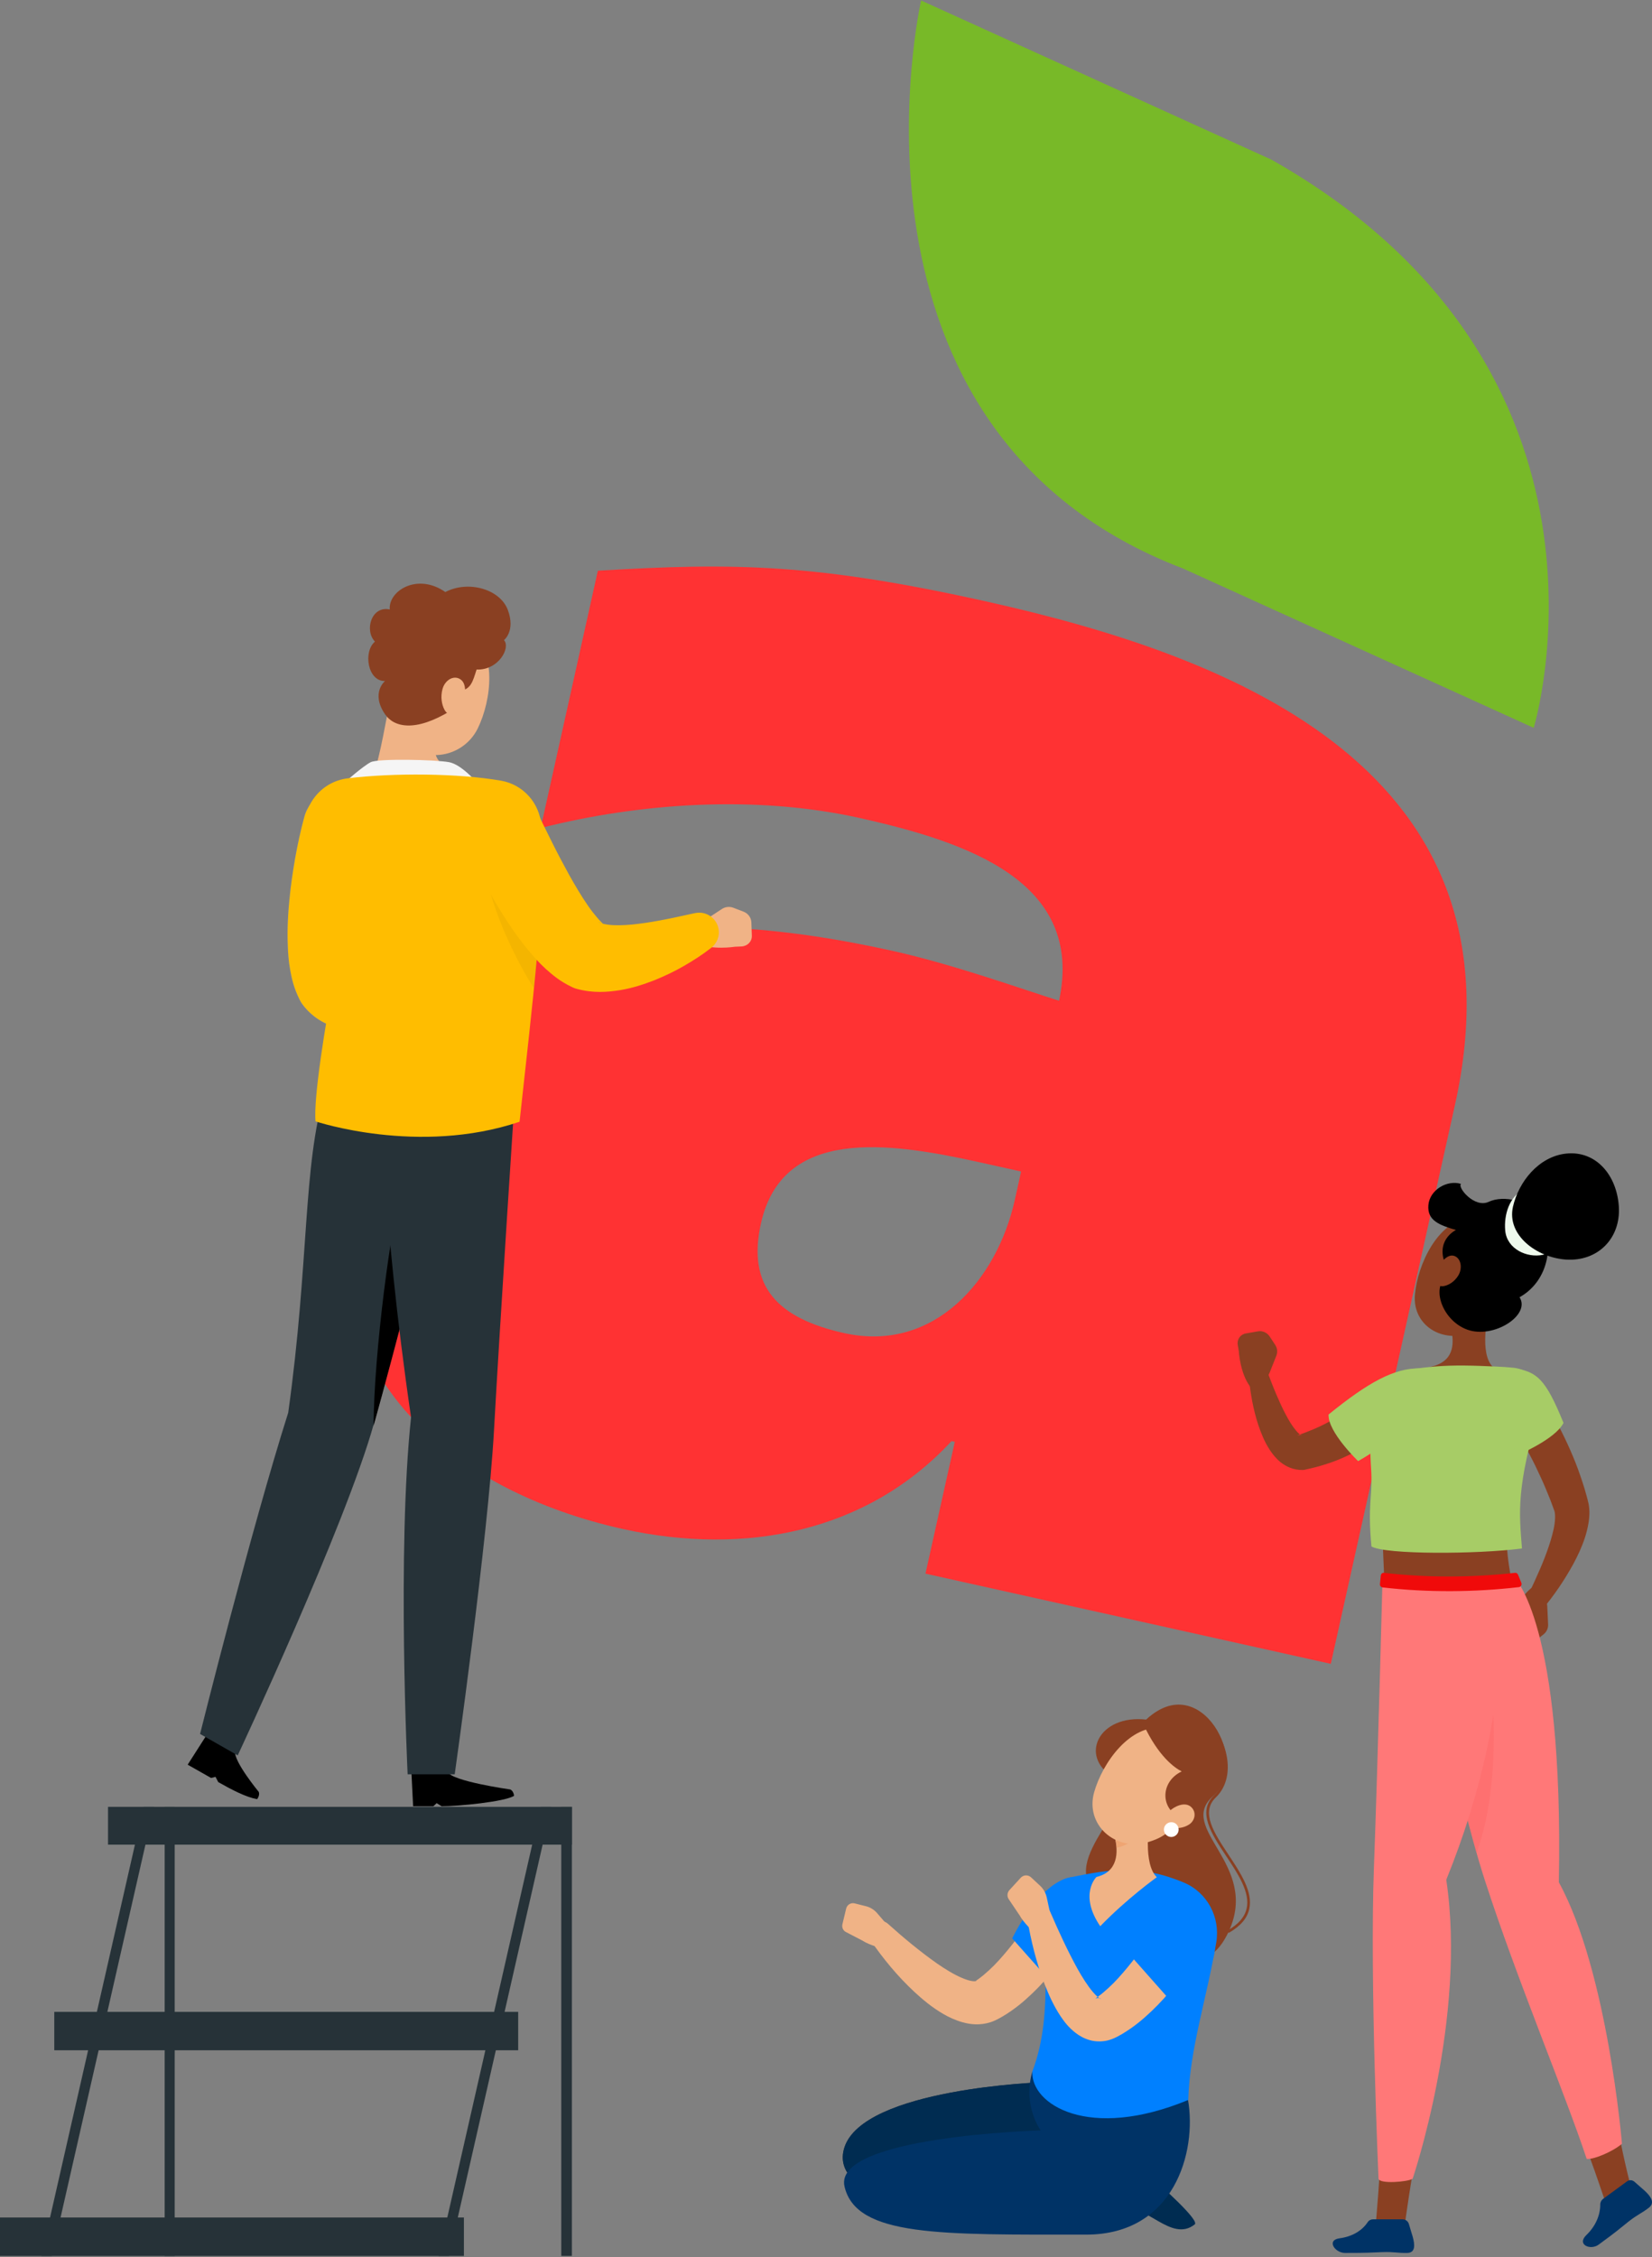 <svg width="448" height="612" xmlns="http://www.w3.org/2000/svg" xmlns:xlink="http://www.w3.org/1999/xlink" overflow="hidden"><rect width="100%" height="100%" fill="#808080" stroke="none"/><defs><clipPath id="clip0"><rect x="679" y="50" width="448" height="612"/></clipPath></defs><g clip-path="url(#clip0)" transform="translate(-679 -50)"><path d="M275.184 324.96C270.4 346.448 253.392 366.384 228.944 360.976 210.848 356.96 202.56 348.32 206.352 331.28 212.176 305.104 240.848 309.216 265.44 314.656L276.912 317.2 275.184 324.96 275.184 324.96 275.184 324.96 275.184 324.96 275.184 324.96ZM146.768 224.128C173.12 217.44 204.672 215.136 232.88 221.392 262.576 227.984 294.096 238.736 287.2 270.944 276.928 267.712 258.48 261.088 242.144 257.456 183.376 244.4 112.608 244.672 95.664 320.8 84.08 372.896 123.648 403.968 168.816 414.016 202.256 421.44 235.296 414.784 258.048 390.224L258.928 390.416 250.976 426.128 360.896 450.56 394.56 299.2C414.672 208.72 335.12 177.84 267.504 162.8 221.584 152.592 199.408 152.208 162.128 154.464L146.64 224.112 146.768 224.128 146.768 224.128 146.768 224.128 146.768 224.128Z" fill="#FF3233" fill-rule="evenodd" transform="matrix(1 0 0 1.001 679 50.128)"/><path d="M320.88 153.888 415.92 197.024C415.92 197.024 445.584 100.08 344.832 43.136L249.792 0C249.792 0 223.2 116.704 320.88 153.888" fill="#78B928" fill-rule="evenodd" transform="matrix(1 0 0 1.001 679 50.128)"/><path d="M29.296 489.296 155.088 489.296 155.088 499.536 29.296 499.536 29.296 489.296Z" fill="#263238" fill-rule="evenodd" transform="matrix(1 0 0 1.001 679 50.128)"/><path d="M14.72 544.832 140.528 544.832 140.528 555.232 14.72 555.232 14.72 544.832Z" fill="#263238" fill-rule="evenodd" transform="matrix(1 0 0 1.001 679 50.128)"/><path d="M0 600.528 125.808 600.528 125.808 610.944 0 610.944 0 600.528Z" fill="#263238" fill-rule="evenodd" transform="matrix(1 0 0 1.001 679 50.128)"/><path d="M152.208 489.296 155.088 489.296 155.088 610.944 152.208 610.944 152.208 489.296Z" fill="#263238" fill-rule="evenodd" transform="matrix(1 0 0 1.001 679 50.128)"/><path d="M118.928 610.944 121.776 610.944 149.488 489.296 146.656 489.296 118.928 610.944Z" fill="#263238" fill-rule="evenodd" transform="matrix(1 0 0 1.001 679 50.128)"/><path d="M44.656 489.296 47.376 489.296 47.376 610.944 44.656 610.944 44.656 489.296Z" fill="#263238" fill-rule="evenodd" transform="matrix(1 0 0 1.001 679 50.128)"/><path d="M11.2 610.944 14.048 610.944 41.776 489.296 38.928 489.296 11.2 610.944Z" fill="#263238" fill-rule="evenodd" transform="matrix(1 0 0 1.001 679 50.128)"/><path d="M103.008 226.304C102.352 229.44 101.616 232.944 100.976 236.272 100.32 239.632 99.744 242.992 99.232 246.272 98.752 249.552 98.352 252.816 98.192 255.808 98.112 257.296 98.128 258.736 98.176 259.92 98.224 261.104 98.432 262.112 98.384 262.224L97.712 261.072C97.408 260.768 96.848 260.48 96.752 260.624 96.656 260.72 97.008 260.992 97.664 261.152 98.976 261.504 101.184 261.616 103.456 261.408 105.776 261.248 108.24 260.864 110.752 260.4 113.248 259.952 115.904 259.312 118.336 258.8L118.768 258.72C121.632 258.112 124.464 259.968 125.072 262.832 125.504 264.88 124.672 266.928 123.12 268.128 120.592 270.08 118.176 271.616 115.504 273.12 112.832 274.592 110.032 275.872 106.96 276.944 103.856 277.936 100.512 278.864 96.304 278.816 94.192 278.768 91.824 278.496 89.184 277.456 86.56 276.48 83.776 274.4 81.92 271.792 81.712 271.52 81.552 271.216 81.392 270.928L81.248 270.64C79.648 267.472 79.104 264.912 78.672 262.512 78.24 260.144 78.112 257.936 78.032 255.824 77.872 251.6 78.08 247.648 78.464 243.76 78.816 239.872 79.392 236.096 80.032 232.352 80.72 228.576 81.472 225.008 82.528 221.136 84.064 215.504 89.872 212.176 95.504 213.712 100.928 215.2 104.192 220.624 103.072 226.048L103.008 226.304 103.008 226.304 103.008 226.304Z" fill="#407BFF" fill-rule="evenodd" transform="matrix(1 0 0 1.001 679 50.128)"/><path d="M103.008 226.304C102.352 229.44 101.616 232.944 100.976 236.272 100.32 239.632 99.744 242.992 99.232 246.272 98.752 249.552 98.352 252.816 98.192 255.808 98.112 257.296 98.128 258.736 98.176 259.92 98.224 261.104 98.432 262.112 98.384 262.224L97.712 261.072C97.408 260.768 96.848 260.48 96.752 260.624 96.656 260.72 97.008 260.992 97.664 261.152 98.976 261.504 101.184 261.616 103.456 261.408 105.776 261.248 108.24 260.864 110.752 260.4 113.248 259.952 115.904 259.312 118.336 258.8L118.768 258.72C121.632 258.112 124.464 259.968 125.072 262.832 125.504 264.88 124.672 266.928 123.12 268.128 120.592 270.08 118.176 271.616 115.504 273.12 112.832 274.592 110.032 275.872 106.96 276.944 103.856 277.936 100.512 278.864 96.304 278.816 94.192 278.768 91.824 278.496 89.184 277.456 86.56 276.48 83.776 274.4 81.92 271.792 81.712 271.52 81.552 271.216 81.392 270.928L81.248 270.64C79.648 267.472 79.104 264.912 78.672 262.512 78.24 260.144 78.112 257.936 78.032 255.824 77.872 251.6 78.08 247.648 78.464 243.76 78.816 239.872 79.392 236.096 80.032 232.352 80.72 228.576 81.472 225.008 82.528 221.136 84.064 215.504 89.872 212.176 95.504 213.712 100.928 215.2 104.192 220.624 103.072 226.048L103.008 226.304 103.008 226.304 103.008 226.304Z" fill="#FFBD00" fill-rule="evenodd" transform="matrix(1 0 0 1.001 679 50.128)"/><path d="M70.16 485.232C70.16 485.232 63.424 477.072 63.76 474.336L55.984 469.92 50.896 477.872 57.248 481.472 58.448 481.168 59.184 482.592C63.056 484.784 66.736 486.672 69.728 487.216 70.576 486.048 70.16 485.232 70.16 485.232L70.16 485.232Z" fill-rule="evenodd" transform="matrix(1 0 0 1.001 679 50.128)"/><path d="M78.16 382.528C83.936 341.152 82.048 316 88.112 295.6L125.648 292.576C125.648 292.576 109.008 358.208 101.376 385.552 93.712 412.992 64.464 475.36 64.464 475.36L54.256 469.552C54.256 469.568 68 414.528 78.16 382.528L78.16 382.528Z" fill="#263238" fill-rule="evenodd" transform="matrix(1 0 0 1.001 679 50.128)"/><path d="M108.848 323.312C106.288 329.216 101.296 367.136 101.328 386.048 101.376 385.904 101.408 385.76 101.44 385.616 104.128 376.016 107.92 361.696 111.728 347.136L108.848 323.312 108.848 323.312 108.848 323.312Z" fill-rule="evenodd" transform="matrix(1 0 0 1.001 679 50.128)"/><path d="M138.384 484.592C138.384 484.592 122.496 482.352 121.44 479.856L111.568 479.856 112.032 489.136 117.52 489.136 118.416 488.288 119.76 489.136C124.208 489.136 136.864 487.936 139.408 486.304 139.248 484.912 138.384 484.592 138.384 484.592L138.384 484.592Z" fill-rule="evenodd" transform="matrix(1 0 0 1.001 679 50.128)"/><path d="M111.472 383.792C103.248 327.728 103.248 293.008 103.248 293.008L139.904 292.416C139.904 292.416 135.504 359.264 133.968 387.28 132.368 416.4 123.312 480.48 123.312 480.48L110.544 480.48C110.544 480.496 107.616 419.792 111.472 383.792L111.472 383.792Z" fill="#263238" fill-rule="evenodd" transform="matrix(1 0 0 1.001 679 50.128)"/><path d="M106.272 187.424C104.576 194.864 103.28 204.4 101.152 209.872 104.864 213.328 110.88 217.632 118.896 217.52 126.912 217.408 125.456 211.952 123.296 209.152 117.552 206.24 117.328 203.312 118.736 200.72L106.272 187.424 106.272 187.424 106.272 187.424Z" fill="#F0B386" fill-rule="evenodd" transform="matrix(1 0 0 1.001 679 50.128)"/><path d="M93.632 211.648C93.632 211.648 98.512 207.344 100.544 206.32 102.56 205.296 118.16 205.648 121.776 206.32 125.392 206.992 129.808 212.4 129.808 212.4L93.632 211.648 93.632 211.648 93.632 211.648Z" fill="#F5F5F5" fill-rule="evenodd" transform="matrix(1 0 0 1.001 679 50.128)"/><path d="M107.616 179.248C106.16 188.24 104.864 193.424 108.336 198.96 113.552 207.264 125.456 205.568 129.568 197.168 133.264 189.6 135.008 176.176 127.088 170.768 119.28 165.424 109.056 170.256 107.616 179.248L107.616 179.248Z" fill="#F0B386" fill-rule="evenodd" transform="matrix(1 0 0 1.001 679 50.128)"/><path d="M122.32 192.32C112.624 198.272 106.832 196.88 104.416 193.344 100.464 187.568 104.416 184.336 104.416 184.336 99.728 184.496 98.416 176.432 101.68 173.664 98.768 170.64 100.704 163.888 105.696 164.96 105.28 159.92 113.168 154.944 120.768 160.24 126.976 156.992 135.616 159.424 137.728 165.12 139.84 170.816 136.672 173.264 136.672 173.264 138.544 175.296 135.2 181.472 129.248 181.232 128.192 184.416 127.776 186.944 123.952 187.104 123.056 191.248 124.016 190.848 122.32 192.32L122.32 192.32Z" fill="#8A4022" fill-rule="evenodd" transform="matrix(1 0 0 1.001 679 50.128)"/><path d="M120 186.512C119.424 188.624 119.776 190.72 120.56 192.16 121.744 194.32 124.064 193.328 125.184 190.992 126.192 188.896 126.784 185.248 124.912 183.92 123.056 182.608 120.656 184.096 120 186.512L120 186.512Z" fill="#F0B386" fill-rule="evenodd" transform="matrix(1 0 0 1.001 679 50.128)"/><path d="M94.272 210.704C106.656 209.184 124.24 209.312 135.904 211.344 141.84 212.384 146.304 217.344 146.784 223.376 148.224 241.2 144.304 272.352 140.896 303.728 113.44 312.96 85.568 303.616 85.568 303.616 84.96 297.296 88.368 276.544 90.48 265.488 88.912 254.064 84.96 240.976 82.736 225.792 81.648 218.4 86.88 211.616 94.272 210.704L94.272 210.704Z" fill="#FFBD00" fill-rule="evenodd" transform="matrix(1 0 0 1.001 679 50.128)"/><path d="M131.568 235.6C133.44 246.336 139.392 259.136 144.832 267.616 145.584 260.192 146.192 253.12 146.608 246.608L131.568 235.6 131.568 235.6 131.568 235.6Z" fill="#CC9900" fill-rule="evenodd" fill-opacity="0.2" transform="matrix(1 0 0 1.001 679 50.128)"/><path d="M201.632 246.816 198.88 245.76C197.84 245.36 196.688 245.488 195.76 246.096L191.44 248.928C189.712 250.064 188.656 251.952 188.576 254.016L188.528 255.296C192.96 257.344 199.28 256.32 199.28 256.32L201.104 256.24C202.736 256.144 203.952 254.88 203.888 253.312L203.76 249.696C203.712 248.432 202.864 247.28 201.632 246.816L201.632 246.816Z" fill="#F0B386" fill-rule="evenodd" transform="matrix(1 0 0 1.001 679 50.128)"/><path d="M145.2 218.864C146.608 221.744 148.16 224.976 149.68 227.984 151.2 231.04 152.8 234.048 154.4 236.96 156.032 239.84 157.696 242.672 159.408 245.136 160.256 246.384 161.136 247.488 161.92 248.4 162.672 249.312 163.456 249.984 163.488 250.096L162.24 249.584C162.816 249.984 164.528 250.416 166.528 250.48 168.544 250.544 170.848 250.416 173.232 250.096 175.616 249.808 178.096 249.376 180.608 248.88 183.088 248.416 185.728 247.776 188.128 247.28L188.544 247.2C191.44 246.608 194.24 248.48 194.832 251.344 195.264 253.392 194.432 255.392 192.896 256.592 190.448 258.512 188.064 260.016 185.504 261.504 182.96 262.976 180.272 264.256 177.424 265.408 174.56 266.512 171.552 267.52 168.144 268.08 164.736 268.608 160.912 268.96 156.288 267.696 156.016 267.616 155.744 267.52 155.488 267.408L155.04 267.2C151.84 265.68 149.856 263.968 148.032 262.352 146.24 260.72 144.784 259.088 143.44 257.456 140.72 254.224 138.48 250.96 136.4 247.664 134.304 244.384 132.448 241.04 130.688 237.696 128.928 234.288 127.328 231.008 125.808 227.296 123.584 221.904 126.16 215.728 131.552 213.504 136.736 211.36 142.672 213.648 145.088 218.624L145.2 218.864 145.2 218.864 145.2 218.864Z" fill="#FFBD00" fill-rule="evenodd" transform="matrix(1 0 0 1.001 679 50.128)"/><path d="M310.88 465.664C297.968 464.192 292.528 475.616 301.872 481.2 311.2 486.784 285.712 503.888 297.84 512.928 309.968 521.968 324.784 541.28 333.232 523.008 341.68 504.736 318.784 495.2 329.072 486.288 339.376 477.376 325.52 451.744 310.88 465.664L310.88 465.664Z" fill="#8A4022" fill-rule="evenodd" transform="matrix(1 0 0 1.001 679 50.128)"/><path d="M333.2 523.392C333.072 523.392 332.944 523.328 332.88 523.216 332.784 523.04 332.832 522.816 333.008 522.72 335.888 521.056 337.536 519.136 338.064 516.848 339.072 512.512 335.76 507.488 332.528 502.64 328.608 496.752 324.576 490.656 329.2 486.208 332.032 483.488 332.928 479.184 331.664 474.384 330.144 468.688 326.08 464.096 321.52 462.928 317.76 461.968 313.936 463.392 310.48 467.04 310.352 467.184 310.112 467.184 309.968 467.056 309.824 466.928 309.824 466.688 309.952 466.544 314.576 461.68 318.896 461.52 321.696 462.24 326.512 463.456 330.8 468.272 332.368 474.224 333.712 479.28 332.736 483.84 329.712 486.752 325.52 490.768 329.232 496.352 333.136 502.24 336.448 507.232 339.856 512.368 338.768 517.024 338.192 519.504 336.432 521.568 333.36 523.36 333.328 523.376 333.264 523.392 333.2 523.392L333.2 523.392Z" fill="#8A4022" fill-rule="evenodd" transform="matrix(1 0 0 1.001 679 50.128)"/><path d="M282.816 563.888 309.52 568.784C311.952 582.768 305.872 600.704 281.872 600.704 252.64 600.704 224.816 595.104 228.96 581.664 233.968 565.504 282.816 563.888 282.816 563.888L282.816 563.888Z" fill="#263238" fill-rule="evenodd" transform="matrix(1 0 0 1.001 679 50.128)"/><path d="M282.816 563.888 309.52 568.784C311.952 582.768 305.872 600.704 281.872 600.704 252.64 600.704 224.816 595.104 228.96 581.664 233.968 565.504 282.816 563.888 282.816 563.888L282.816 563.888Z" fill="#002C51" fill-rule="evenodd" transform="matrix(1 0 0 1.001 679 50.128)"/><path d="M310.128 587.888C315.584 592.48 325.312 601.344 324 602.4 317.536 607.504 310.64 596.272 303.632 598.048 304.608 593.056 310.128 587.888 310.128 587.888L310.128 587.888Z" fill="#002C51" fill-rule="evenodd" transform="matrix(1 0 0 1.001 679 50.128)"/><path d="M322.176 568.688C324.608 582.64 318.528 605.168 294.544 605.168 255.168 605.168 232.192 605.792 229.024 592.144 225.824 578.48 282.224 576.944 282.224 576.944 282.224 576.944 277.264 570.288 279.952 561.008 305.92 561.456 322.176 568.688 322.176 568.688L322.176 568.688Z" fill="#003366" fill-rule="evenodd" transform="matrix(1 0 0 1.001 679 50.128)"/><path d="M295.488 519.12C293.92 522.064 292.288 524.528 290.544 527.136 288.784 529.696 286.896 532.192 284.848 534.592 282.8 537.008 280.592 539.328 278.096 541.52 276.864 542.624 275.536 543.664 274.096 544.656 273.392 545.152 272.64 545.632 271.872 546.08L270.688 546.736C270.128 547.04 269.36 547.392 268.672 547.616 265.76 548.56 263.12 548.224 261.088 547.664 259.024 547.088 257.328 546.272 255.792 545.392 252.752 543.616 250.256 541.536 247.952 539.408 243.344 535.104 239.52 530.464 236.016 525.36 234.992 523.856 235.36 521.824 236.832 520.768 238.112 519.888 239.776 520.016 240.864 521.024L240.96 521.12C245.152 524.88 249.648 528.592 254.112 531.728 256.352 533.264 258.64 534.688 260.8 535.6 261.872 536.064 262.896 536.4 263.68 536.496 264.48 536.608 264.88 536.432 264.768 536.4 264.768 536.368 264.656 536.416 264.736 536.352L265.424 535.872C265.888 535.52 266.352 535.184 266.816 534.784 267.744 534 268.656 533.168 269.568 532.256 271.36 530.432 273.088 528.384 274.768 526.24 276.416 524.096 278.032 521.856 279.568 519.552 281.12 517.296 282.64 514.816 283.952 512.624L284.048 512.464C285.936 509.344 289.984 508.368 293.088 510.256 296.112 512.16 297.12 516.048 295.488 519.12L295.488 519.12Z" fill="#F0B386" fill-rule="evenodd" transform="matrix(1 0 0 1.001 679 50.128)"/><path d="M290.208 508.4C281.488 510.128 274.496 524.928 274.496 524.928L288.08 540.208C288.08 540.208 295.312 530.096 296.688 525.408 298.144 520.496 295.216 507.392 290.208 508.4L290.208 508.4Z" fill="#0080FF" fill-rule="evenodd" transform="matrix(1 0 0 1.001 679 50.128)"/><path d="M228.448 521.104 229.472 516.832C229.728 515.808 230.752 515.184 231.76 515.44L234.816 516.208C236 516.496 237.072 517.168 237.872 518.096L242.816 523.84 240.384 527.856C236 526.976 234.016 525.6 234.016 525.6L229.424 523.216C228.64 522.848 228.256 521.952 228.448 521.104L228.448 521.104Z" fill="#F0B386" fill-rule="evenodd" transform="matrix(1 0 0 1.001 679 50.128)"/><path d="M290.144 508.416C300.976 506.176 309.408 504.88 321.12 509.84 327.408 512.512 330.96 519.216 329.84 525.968 327.248 541.296 322.64 554.8 322.24 568.688 295.216 579.856 279.536 569.888 279.952 560.992 286.336 544.288 281.776 525.264 284.064 515.952 285.216 511.216 286.56 509.152 290.144 508.416L290.144 508.416Z" fill="#0080FF" fill-rule="evenodd" transform="matrix(1 0 0 1.001 679 50.128)"/><path d="M312.352 488.976C311.328 494.208 310.048 504.864 313.712 508.352 313.712 508.352 305.696 514.064 298.368 521.632 292.48 512.976 297.344 508.288 297.344 508.288 303.216 506.896 303.328 501.584 302.304 497.504L312.352 488.976 312.352 488.976 312.352 488.976Z" fill="#F0B386" fill-rule="evenodd" transform="matrix(1 0 0 1.001 679 50.128)"/><path d="M308.24 492.336 302.352 497.424C302.592 498.4 302.784 499.392 302.848 500.336 305.056 500.016 308.56 498.096 309.04 495.648 309.248 494.496 308.416 492.88 308.24 492.336L308.24 492.336Z" fill="#EFA573" fill-rule="evenodd" transform="matrix(1 0 0 1.001 679 50.128)"/><path d="M324.064 486.464C319.296 493.856 317.44 497.088 311.376 498.832 302.256 501.472 294.256 494 296.72 485.328 298.928 477.536 306.352 466.768 315.552 467.92 324.592 469.072 328.816 479.088 324.064 486.464L324.064 486.464Z" fill="#F0B386" fill-rule="evenodd" transform="matrix(1 0 0 1.001 679 50.128)"/><path d="M310.032 466.832C314.144 475.712 318.624 478.784 320.464 479.696 314.384 482.608 314.656 490.4 320.768 492.432 326.88 494.464 328.608 482.368 328.432 477.936 328.24 473.472 320.304 463.776 310.032 466.832L310.032 466.832Z" fill="#8A4022" fill-rule="evenodd" transform="matrix(1 0 0 1.001 679 50.128)"/><path d="M322.416 494.112C320.88 495.072 319.072 495.248 317.648 494.864 315.488 494.304 315.52 492.048 317.04 490.544 318.416 489.2 321.168 487.856 322.88 489.216 324.56 490.576 324.16 493.024 322.416 494.112L322.416 494.112Z" fill="#F0B386" fill-rule="evenodd" transform="matrix(1 0 0 1.001 679 50.128)"/><path d="M327.824 524C326.256 526.912 324.64 529.376 322.896 531.984 321.136 534.512 319.264 537.008 317.216 539.392 315.184 541.792 312.976 544.096 310.496 546.272 309.264 547.36 307.952 548.416 306.528 549.392 305.824 549.888 305.072 550.352 304.32 550.816L303.136 551.472C303.024 551.552 302.544 551.776 302.192 551.936 301.824 552.112 301.392 552.256 300.976 552.4 299.264 552.96 297.2 552.96 295.568 552.496 293.936 552.048 292.688 551.28 291.712 550.544 289.76 549.04 288.624 547.504 287.6 546 285.632 543.008 284.368 540.112 283.232 537.2 281.008 531.36 279.584 525.568 278.56 519.536 278.256 517.744 279.456 516.048 281.232 515.76 282.752 515.504 284.208 516.336 284.784 517.696L284.832 517.792C287.072 522.992 289.504 528.256 292.144 533.056 293.472 535.424 294.912 537.728 296.4 539.472 297.12 540.32 297.904 541.024 298.336 541.232 298.544 541.328 298.608 541.28 298.4 541.184 298.176 541.072 297.632 541.056 297.312 541.136 297.232 541.136 297.152 541.184 297.12 541.184 297.088 541.184 296.96 541.264 297.152 541.136L297.84 540.656C298.288 540.304 298.768 539.968 299.216 539.568 300.144 538.784 301.04 537.952 301.952 537.056 303.744 535.232 305.456 533.2 307.136 531.088 308.784 528.944 310.384 526.72 311.92 524.432 313.472 522.192 314.976 519.728 316.288 517.568L316.384 517.408C318.272 514.304 322.32 513.328 325.424 515.216 328.448 517.072 329.456 520.928 327.824 524L327.824 524Z" fill="#F0B386" fill-rule="evenodd" transform="matrix(1 0 0 1.001 679 50.128)"/><path d="M322.736 512.336C313.872 512.416 306.816 529.84 306.816 529.84L320.384 545.152C320.384 545.152 327.6 535.024 328.992 530.336 330.432 525.44 329.376 512.304 322.736 512.336L322.736 512.336Z" fill="#0080FF" fill-rule="evenodd" transform="matrix(1 0 0 1.001 679 50.128)"/><path d="M273.728 511.856 276.816 508.496C277.552 507.696 278.816 507.648 279.6 508.384L282.016 510.624C282.96 511.488 283.6 512.624 283.872 513.872L285.536 521.6 281.28 524.032C277.696 521.024 276.56 518.768 276.56 518.768L273.536 514.288C273.04 513.52 273.136 512.528 273.728 511.856L273.728 511.856Z" fill="#F0B386" fill-rule="evenodd" transform="matrix(1 0 0 1.001 679 50.128)"/><path d="M319.632 495.456C319.632 496.56 318.72 497.456 317.632 497.456 316.528 497.456 315.632 496.544 315.632 495.456 315.632 494.352 316.544 493.456 317.632 493.456 318.752 493.44 319.632 494.352 319.632 495.456L319.632 495.456Z" fill="#FFFFFF" fill-rule="evenodd" transform="matrix(1 0 0 1.001 679 50.128)"/><path d="M418.544 379.328C419.376 380.528 420.016 381.536 420.672 382.624 421.312 383.712 421.952 384.8 422.544 385.888 423.744 388.096 424.816 390.368 425.824 392.64 426.832 394.928 427.76 397.248 428.56 399.616 428.992 400.784 429.344 402 429.728 403.184L430.24 404.992C430.4 405.616 430.56 406.064 430.8 407.184 431.152 409.072 431.04 410.736 430.816 412.224 430.576 413.728 430.224 415.088 429.808 416.384 428.96 418.96 427.856 421.296 426.656 423.52 424.208 427.968 421.472 431.984 418.256 435.824 417.312 436.944 415.648 437.088 414.544 436.144 413.6 435.344 413.344 434.048 413.872 432.992L413.92 432.896C414.912 430.864 415.952 428.736 416.864 426.608 417.824 424.512 418.704 422.384 419.472 420.272 420.24 418.16 420.896 416.048 421.328 414.048 421.76 412.096 421.84 410.064 421.536 409.152L420.496 406.336C420.048 405.296 419.664 404.224 419.216 403.184 418.352 401.088 417.36 399.04 416.4 396.992 415.408 394.96 414.336 392.96 413.232 390.976 412.704 389.984 412.128 389.008 411.568 388.048L409.888 385.312 409.744 385.072C408.208 382.592 409.008 379.344 411.488 377.824 413.84 376.416 416.944 377.088 418.544 379.328L418.544 379.328Z" fill="#8A4022" fill-rule="evenodd" transform="matrix(1 0 0 1.001 679 50.128)"/><path d="M416.448 444.272 418.608 442.56C419.424 441.904 419.872 440.928 419.824 439.872L419.6 435.024C419.52 433.072 418.512 431.312 416.88 430.24L415.872 429.584C412.112 432.16 409.92 437.776 409.92 437.776L409.12 439.296C408.4 440.656 408.864 442.24 410.144 442.976L413.12 444.608C414.16 445.168 415.472 445.04 416.448 444.272L416.448 444.272Z" fill="#8A4022" fill-rule="evenodd" transform="matrix(1 0 0 1.001 679 50.128)"/><path d="M404.528 351.328C403.088 356.672 401.296 366.512 404.784 370.08 404.784 370.08 407.456 375.088 391.632 374.288 380.544 373.712 388.096 370.08 388.096 370.08 394.192 368.656 394.368 364.224 393.632 360.064L404.528 351.328 404.528 351.328 404.528 351.328Z" fill="#8A4022" fill-rule="evenodd" transform="matrix(1 0 0 1.001 679 50.128)"/><path d="M428 576.48 438.288 572.688C439.2 580.656 442.416 592.8 442.416 592.8L435.2 595.888C435.184 595.888 430.384 581.344 428 576.48L428 576.48Z" fill="#8A4022" fill-rule="evenodd" transform="matrix(1 0 0 1.001 679 50.128)"/><path d="M433.52 607.888C439.024 603.856 438.576 604.064 441.6 601.664 444.192 599.632 445.04 599.504 447.136 597.888 448.896 596.544 447.712 594.8 445.856 593.136 445.152 592.496 444.272 591.792 443.264 590.864 442.672 590.336 441.824 590.272 441.184 590.768L434.736 595.488C434.272 595.824 433.968 596.4 433.968 596.992 433.968 599.856 432.752 602.832 430.208 605.28 427.488 607.888 431.312 609.504 433.52 607.888L433.52 607.888Z" fill="#003366" fill-rule="evenodd" transform="matrix(1 0 0 1.001 679 50.128)"/><path d="M383.344 427.2C383.344 427.2 394.208 483.072 402.64 509.088 411.488 536.416 424.4 566.848 430.288 584.656 432.112 584.896 437.312 582.72 439.856 580.56 439.856 580.56 435.984 533.84 422.736 509.728 424.08 439.344 410.656 427.184 410.656 427.184L383.344 427.2 383.344 427.2 383.344 427.2Z" fill="#FF7878" fill-rule="evenodd" transform="matrix(1 0 0 1.001 679 50.128)"/><path d="M403.552 448.16 392.304 469.488C394.864 480.704 397.728 492.32 400.432 501.776 408.624 479.088 403.552 448.16 403.552 448.16L403.552 448.16Z" fill="#FA5050" fill-rule="evenodd" fill-opacity="0.2" transform="matrix(1 0 0 1.001 679 50.128)"/><path d="M374.368 581.328 384.288 582.064C382.656 589.968 380.96 602.464 380.96 602.464L373.072 602.464C373.088 602.448 374.496 586.736 374.368 581.328L374.368 581.328Z" fill="#8A4022" fill-rule="evenodd" transform="matrix(1 0 0 1.001 679 50.128)"/><path d="M364.736 610.128C371.568 610.128 371.072 610.032 374.912 609.904 378.192 609.792 378.992 610.192 381.632 610.128 383.84 610.08 383.76 608 383.072 605.616 382.8 604.688 382.448 603.632 382.08 602.32 381.856 601.552 381.168 601.024 380.368 601.024L372.368 601.024C371.776 601.024 371.232 601.296 370.912 601.776 369.408 604.048 366.768 605.696 363.296 606.16 359.616 606.64 362 610.128 364.736 610.128L364.736 610.128Z" fill="#003366" fill-rule="evenodd" transform="matrix(1 0 0 1.001 679 50.128)"/><path d="M374.928 427.2C374.928 427.2 373.696 475.872 372.576 506.16 371.456 536.48 373.84 590.032 373.84 590.032 374.064 591.504 381.776 590.912 383.088 590.032 383.088 590.032 397.84 546.608 392.208 509.056 411.952 460.352 406.256 428.368 406.256 428.368L374.928 427.2 374.928 427.2 374.928 427.2Z" fill="#FF7878" fill-rule="evenodd" transform="matrix(1 0 0 1.001 679 50.128)"/><path d="M408.704 418.768C408.688 421.344 409.744 427.2 409.744 427.2L375.376 427.2 375.008 418.528C375.008 418.496 401.504 417.008 408.704 418.768L408.704 418.768Z" fill="#8A4022" fill-rule="evenodd" transform="matrix(1 0 0 1.001 679 50.128)"/><path d="M371.632 382.944C371.52 386.368 371.376 390.688 371.888 398.848 372.16 405.76 370.864 407.44 371.92 418.768 375.696 420.992 400.528 420.896 412.736 419.312 411.984 409.52 411.072 402.912 417.712 380.88 419.248 375.76 415.824 370.864 410.352 370.352 408.88 370.208 407.344 370.096 405.744 370.032 399.552 369.76 394.48 369.568 389.008 370.032 387.184 370.192 385.296 370.4 383.488 370.64 376.976 371.488 371.824 376.816 371.632 382.944L371.632 382.944Z" fill="#A7CC66" fill-rule="evenodd" transform="matrix(1 0 0 1.001 679 50.128)"/><path d="M344.304 361.872 345.824 364.176C346.4 365.04 346.512 366.128 346.128 367.088L344.352 371.584C343.648 373.392 342.096 374.736 340.208 375.2L339.04 375.488C336.256 371.84 335.952 365.888 335.952 365.888L335.664 364.192C335.408 362.688 336.352 361.328 337.824 361.072L341.2 360.48C342.4 360.288 343.616 360.848 344.304 361.872L344.304 361.872Z" fill="#8A4022" fill-rule="evenodd" transform="matrix(1 0 0 1.001 679 50.128)"/><path d="M375.616 386.992C375.264 387.392 375.12 387.536 374.88 387.76L374.256 388.368C373.84 388.736 373.44 389.104 373.04 389.424 372.224 390.096 371.392 390.704 370.544 391.264 368.864 392.4 367.104 393.376 365.312 394.224 363.52 395.072 361.68 395.808 359.84 396.384 357.984 397.008 356.112 397.488 354.24 397.888L353.936 397.968C353.712 398.016 353.472 398.048 353.248 398.048 352.064 398.08 350.864 397.84 349.84 397.44 348.832 397.04 347.984 396.496 347.296 395.968 345.936 394.848 345.056 393.68 344.32 392.576 342.864 390.32 342.016 388.128 341.264 385.952 340.544 383.776 340 381.6 339.584 379.44 339.184 377.248 338.848 375.12 338.688 372.864 338.592 371.408 339.664 370.16 341.12 370.048 342.304 369.968 343.36 370.672 343.776 371.712L343.824 371.808C344.544 373.664 345.28 375.632 346.08 377.488 346.88 379.36 347.696 381.184 348.608 382.896 349.488 384.608 350.496 386.24 351.504 387.424 352 388.016 352.512 388.464 352.832 388.624 353.2 388.8 353.088 388.592 352.752 388.56L351.76 388.72C353.296 388.176 354.832 387.6 356.288 386.976 357.776 386.352 359.2 385.648 360.576 384.896 361.936 384.128 363.28 383.344 364.528 382.48 365.152 382.048 365.76 381.616 366.32 381.168 366.608 380.944 366.864 380.72 367.12 380.496L367.472 380.192C367.552 380.112 367.744 379.936 367.68 380.016 369.616 377.84 372.944 377.632 375.136 379.568 377.344 381.488 377.536 384.816 375.616 386.992L375.616 386.992Z" fill="#8A4022" fill-rule="evenodd" transform="matrix(1 0 0 1.001 679 50.128)"/><path d="M385.04 370.528C378.112 370.4 371.008 374.336 360.288 383.024 360.064 387.76 368.304 395.648 368.304 395.648 368.304 395.648 394.24 381.408 385.04 370.528L385.04 370.528Z" fill="#A7CC66" fill-rule="evenodd" transform="matrix(1 0 0 1.001 679 50.128)"/><path d="M411.072 345.232C407.744 353.408 406.496 356.928 400.8 360.016 392.24 364.656 382.896 359.36 383.712 350.496 384.448 342.512 389.776 330.496 399.104 329.488 408.304 328.464 414.4 337.056 411.072 345.232L411.072 345.232Z" fill="#8A4022" fill-rule="evenodd" transform="matrix(1 0 0 1.001 679 50.128)"/><path d="M393.456 345.04C388.608 337.872 392.768 334.128 394.832 333.04 390.304 331.712 386.992 330.464 387.36 326.288 387.728 322.112 392.512 319.392 396.208 320.56 395.136 321.44 399.84 327.232 403.728 325.408 407.616 323.568 414.992 324.768 418.16 330.464 421.312 336.16 420.368 346.608 412.08 351.264 415.184 356.064 405.056 362.656 397.856 360.016 390.672 357.376 387.584 347.344 393.456 345.04L393.456 345.04Z" fill-rule="evenodd" transform="matrix(1 0 0 1.001 679 50.128)"/><path d="M423.328 328.784C425.184 334 422.992 338.832 418.352 339.776 414.08 340.656 408.656 338.208 408.192 333.2 407.792 328.88 409.392 323.856 413.168 322.208 417.296 320.432 421.504 323.648 423.328 328.784L423.328 328.784Z" fill="#EEF9EC" fill-rule="evenodd" transform="matrix(1 0 0 1.001 679 50.128)"/><path d="M439.008 326.704C439.552 335.36 433.248 341.632 424.656 341.056 416.752 340.512 408.528 334.432 410.304 326.704 411.824 320.064 417.2 313.184 424.656 312.352 432.768 311.456 438.464 318.144 439.008 326.704L439.008 326.704Z" fill-rule="evenodd" transform="matrix(1 0 0 1.001 679 50.128)"/><path d="M395.44 345.424C394.384 347.104 392.816 348.032 391.456 348.256 389.408 348.576 388.768 346.192 389.664 343.968 390.48 341.968 392.512 339.376 394.416 340.08 396.288 340.768 396.64 343.504 395.44 345.424L395.44 345.424Z" fill="#8A4022" fill-rule="evenodd" transform="matrix(1 0 0 1.001 679 50.128)"/><path d="M410.752 370.528C416.72 371.44 419.12 373.28 424 385.296 421.776 389.776 411.408 394.064 411.408 394.064 411.408 394.064 404.528 378.512 410.752 370.528L410.752 370.528Z" fill="#A7CC66" fill-rule="evenodd" transform="matrix(1 0 0 1.001 679 50.128)"/><path d="M374.928 429.856C387.088 431.264 399.776 431.184 411.92 429.776 412.464 429.712 412.784 429.104 412.56 428.576 412.256 427.856 411.952 427.136 411.664 426.416 411.536 426.08 411.216 425.872 410.88 425.904 399.184 427.2 386.992 427.264 375.312 425.904 374.88 425.84 374.496 426.192 374.448 426.672 374.368 427.424 374.304 428.16 374.224 428.928 374.16 429.376 374.48 429.792 374.928 429.856L374.928 429.856Z" fill="#F00A0A" fill-rule="evenodd" transform="matrix(1 0 0 1.001 679 50.128)"/></g></svg>